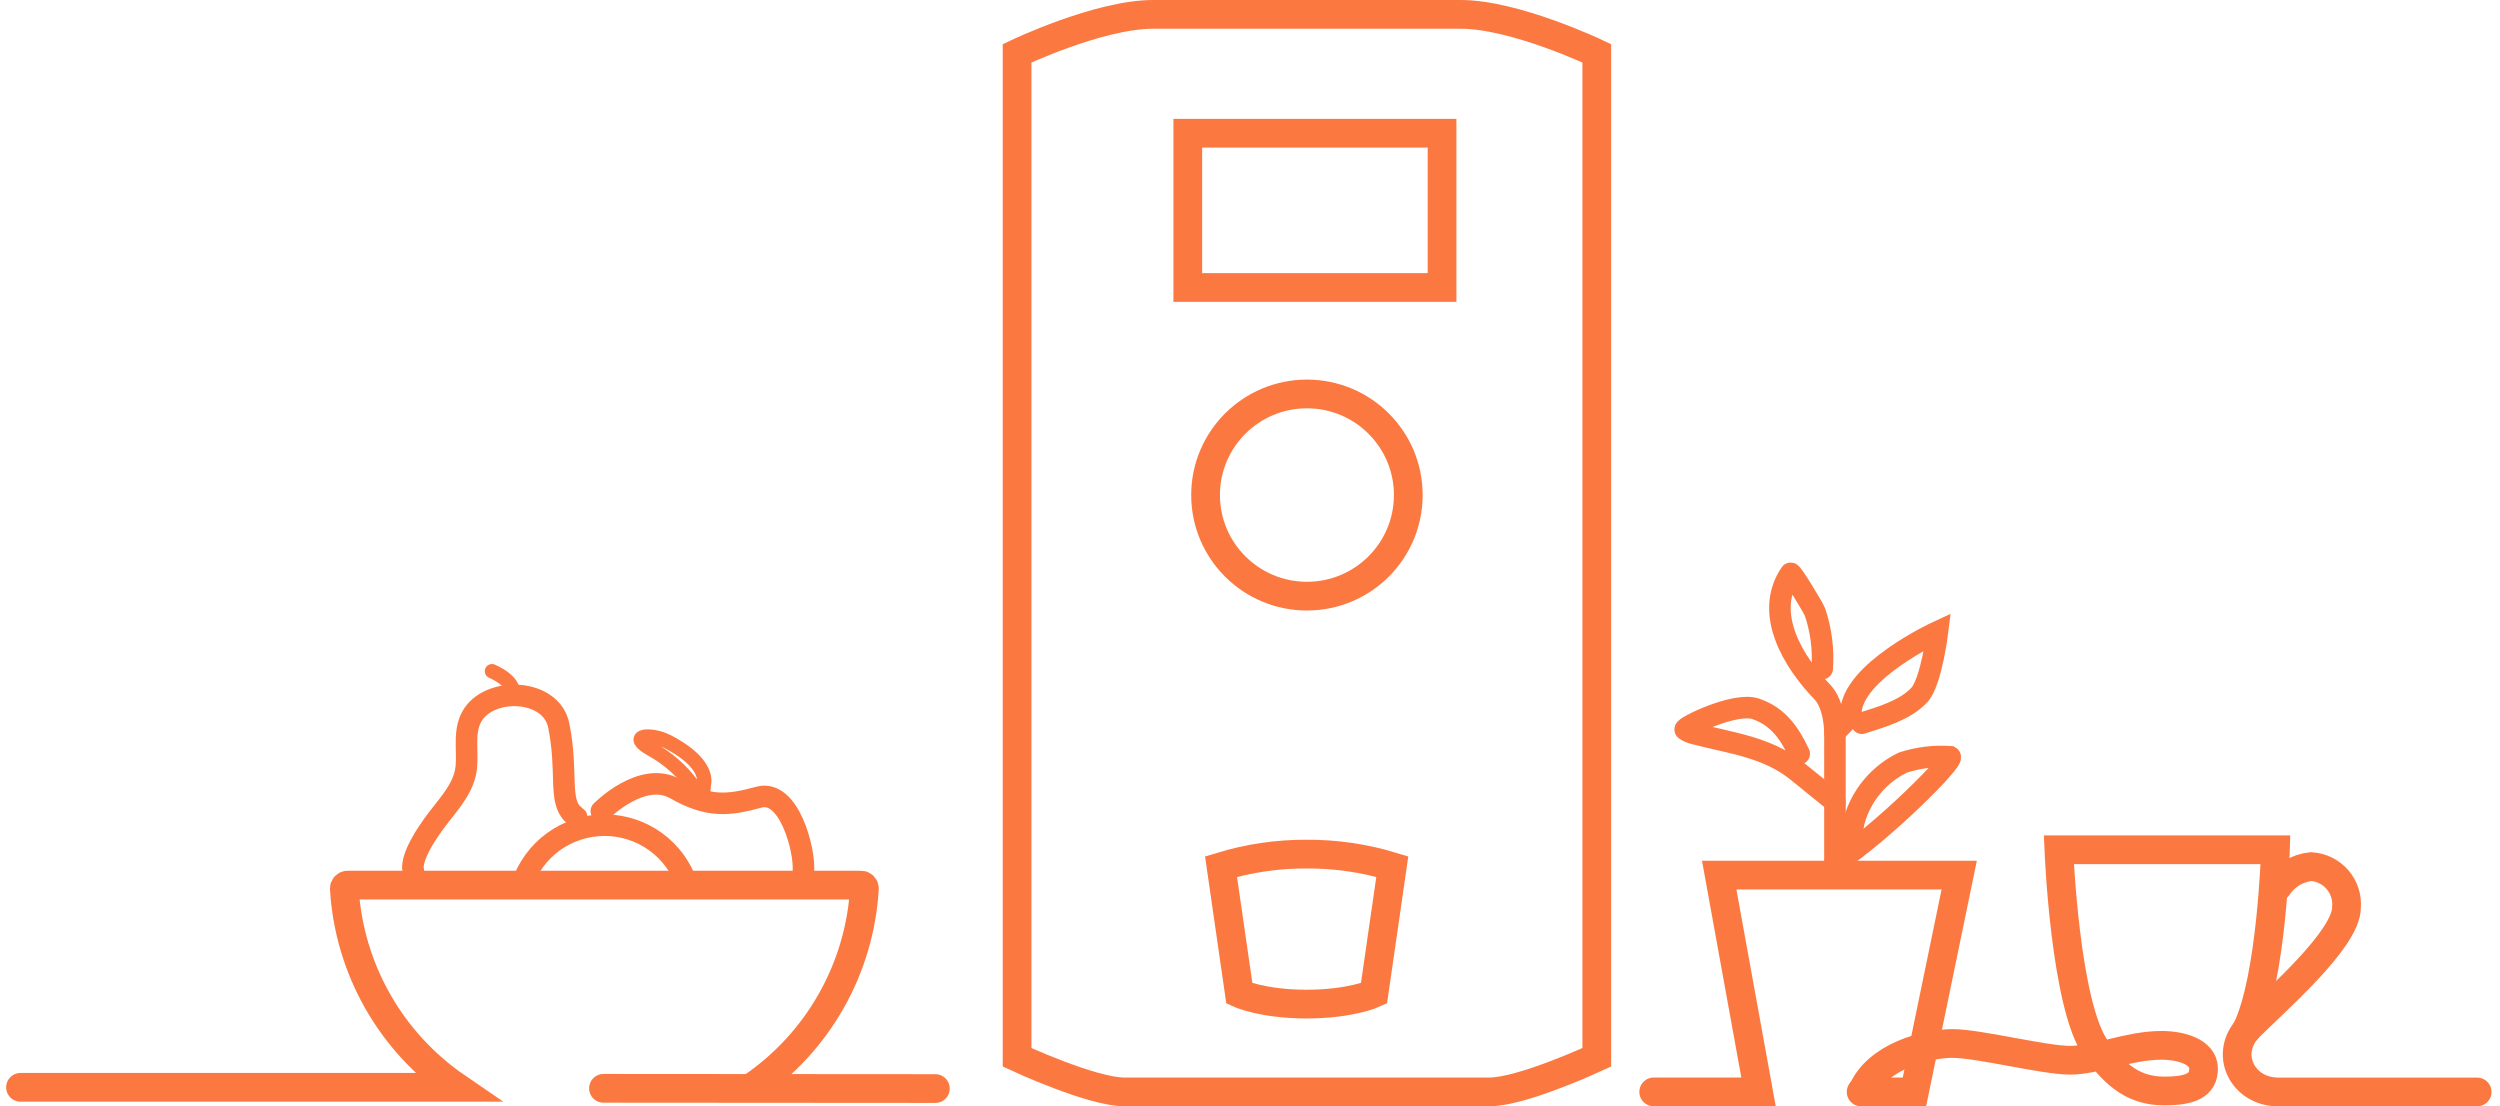 <svg width="174" height="77" viewBox="0 0 174 77" fill="none" xmlns="http://www.w3.org/2000/svg">
<path d="M172.411 76H158.562C156.038 76 154.738 73.278 156.558 71.463C158.377 69.648 163.315 65.37 163.315 63.166C163.346 62.816 163.307 62.464 163.199 62.129C163.09 61.795 162.916 61.485 162.686 61.219C162.455 60.953 162.174 60.736 161.858 60.581C161.542 60.426 161.198 60.335 160.846 60.315C160.375 60.364 159.92 60.517 159.515 60.763C159.111 61.01 158.766 61.343 158.507 61.739" stroke="#FB7941" stroke-width="2" stroke-miterlimit="10" stroke-linecap="round"/>
<path d="M129.602 75.997C130.589 73.534 134.072 72.626 135.892 72.626C137.711 72.626 142.258 73.793 144.078 73.793C145.899 73.793 148.172 72.756 150.445 72.756C151.809 72.756 153.368 73.209 153.368 74.376C153.368 75.543 152.459 75.932 150.639 75.932C148.56 75.932 147.26 74.895 145.896 73.015C143.73 70.031 143.297 59.145 143.297 59.145H158.372C158.372 59.145 158.11 68.128 156.356 71.673" stroke="#FB7941" stroke-width="2" stroke-miterlimit="10" stroke-linecap="round"/>
<path d="M90.987 1H101.667C105.454 1 111.135 3.71 111.135 3.71V73.589C111.135 73.589 105.959 75.996 103.661 75.996H78.263C75.965 75.996 70.789 73.589 70.789 73.589V3.71C70.789 3.71 76.47 1 80.257 1H90.937" stroke="#FB7941" stroke-width="2" stroke-miterlimit="10" stroke-linecap="round"/>
<path d="M100.367 9.271H82.67V20.011H100.367V9.271Z" stroke="#FB7941" stroke-width="2" stroke-miterlimit="10" stroke-linecap="round"/>
<path d="M90.963 41.492C94.859 41.492 98.017 38.341 98.017 34.455C98.017 30.569 94.859 27.419 90.963 27.419C87.067 27.419 83.908 30.569 83.908 34.455C83.908 38.341 87.067 41.492 90.963 41.492Z" stroke="#FB7941" stroke-width="2" stroke-miterlimit="10" stroke-linecap="round"/>
<path d="M90.925 69.886C94.019 69.886 95.628 69.145 95.628 69.145L96.904 60.318C94.966 59.727 92.951 59.433 90.925 59.446H90.963C88.938 59.433 86.921 59.727 84.984 60.318L86.26 69.145C86.26 69.145 87.869 69.886 90.963 69.886" stroke="#FB7941" stroke-width="2" stroke-miterlimit="10" stroke-linecap="round"/>
<path d="M115.098 75.996H122.394L119.657 60.909H136.361L133.245 75.996H129.534" stroke="#FB7941" stroke-width="2" stroke-miterlimit="10" stroke-linecap="round"/>
<path d="M52.332 75.677C54.608 74.12 56.496 72.065 57.853 69.668C59.211 67.271 60.001 64.597 60.163 61.849C60.164 61.817 60.159 61.785 60.148 61.755C60.137 61.725 60.119 61.697 60.097 61.674C60.075 61.651 60.048 61.633 60.019 61.62C59.989 61.607 59.957 61.601 59.925 61.601H24.203C24.171 61.601 24.139 61.607 24.11 61.62C24.08 61.633 24.053 61.651 24.031 61.674C24.009 61.697 23.992 61.725 23.98 61.755C23.969 61.785 23.964 61.817 23.965 61.849C24.128 64.597 24.918 67.272 26.276 69.668C27.633 72.065 29.522 74.12 31.798 75.677H1.428" stroke="#FB7941" stroke-width="2" stroke-miterlimit="10" stroke-linecap="round"/>
<path d="M28.772 60.611C28.772 60.611 28.332 59.734 30.531 56.883C31.351 55.82 32.334 54.754 32.46 53.354C32.569 52.135 32.214 50.764 32.957 49.683C34.273 47.769 38.371 47.962 38.886 50.485C39.545 53.703 38.858 55.708 39.875 56.664C40.416 57.173 40.129 56.887 40.129 56.887" stroke="#FB7941" stroke-width="1.5" stroke-miterlimit="10" stroke-linecap="round"/>
<path d="M36.322 61.602C36.717 60.39 37.486 59.334 38.519 58.584C39.553 57.835 40.798 57.432 42.075 57.432C43.353 57.432 44.598 57.835 45.631 58.584C46.665 59.334 47.434 60.39 47.828 61.602" stroke="#FB7941" stroke-width="1.5" stroke-miterlimit="10" stroke-linecap="round"/>
<path d="M41.852 56.456C41.852 56.456 44.681 53.584 47.005 54.904C49.328 56.224 50.712 56.057 52.824 55.483C54.934 54.909 56.023 59.185 55.917 60.611" stroke="#FB7941" stroke-width="1.5" stroke-miterlimit="10" stroke-linecap="round"/>
<path d="M48.119 54.554C47.382 53.575 46.446 52.761 45.371 52.168C43.561 51.165 45.299 51.014 46.47 51.62C48.798 52.825 49.11 53.979 48.999 54.554C48.936 54.95 48.936 55.354 48.999 55.751" stroke="#FB7941" stroke-miterlimit="10" stroke-linecap="round"/>
<path d="M35.676 48.149C35.676 48.149 35.82 47.432 34.24 46.716" stroke="#FB7941" stroke-miterlimit="10" stroke-linecap="round"/>
<path d="M42.002 75.747L65.101 75.763" stroke="#FB7941" stroke-width="2" stroke-linecap="round" stroke-linejoin="round"/>
<path d="M127.712 60.947V50.956C127.712 50.956 127.712 49.069 126.826 48.155C124.875 46.143 122.714 42.722 124.624 39.906C124.697 39.798 126.205 42.296 126.315 42.576C126.75 43.849 126.924 45.196 126.825 46.536" stroke="#FB7941" stroke-width="1.5" stroke-miterlimit="10" stroke-linecap="round"/>
<path d="M127.709 50.956C127.709 50.956 128.817 49.894 128.817 49.673C128.817 46.752 134.851 43.969 134.851 43.969C134.851 43.969 134.423 47.452 133.595 48.361C132.628 49.425 130.921 49.908 129.583 50.334" stroke="#FB7941" stroke-width="1.5" stroke-miterlimit="10" stroke-linecap="round"/>
<path d="M127.712 55.811C127.712 55.811 126.16 54.536 125.052 53.652C122.943 51.969 120.455 51.728 117.936 51.061C117.704 51.015 117.485 50.92 117.292 50.784C117.109 50.637 120.748 48.837 122.2 49.337C123.76 49.871 124.546 51.02 125.225 52.458" stroke="#FB7941" stroke-width="1.5" stroke-miterlimit="10" stroke-linecap="round"/>
<path d="M127.709 60.105C130.981 57.978 136.098 52.874 135.722 52.669C134.613 52.594 133.5 52.732 132.443 53.074C131.624 53.471 130.899 54.035 130.315 54.731C129.731 55.426 129.3 56.237 129.051 57.11C128.993 57.435 128.915 57.756 128.817 58.072" stroke="#FB7941" stroke-width="1.5" stroke-miterlimit="10" stroke-linecap="round"/>
</svg>
